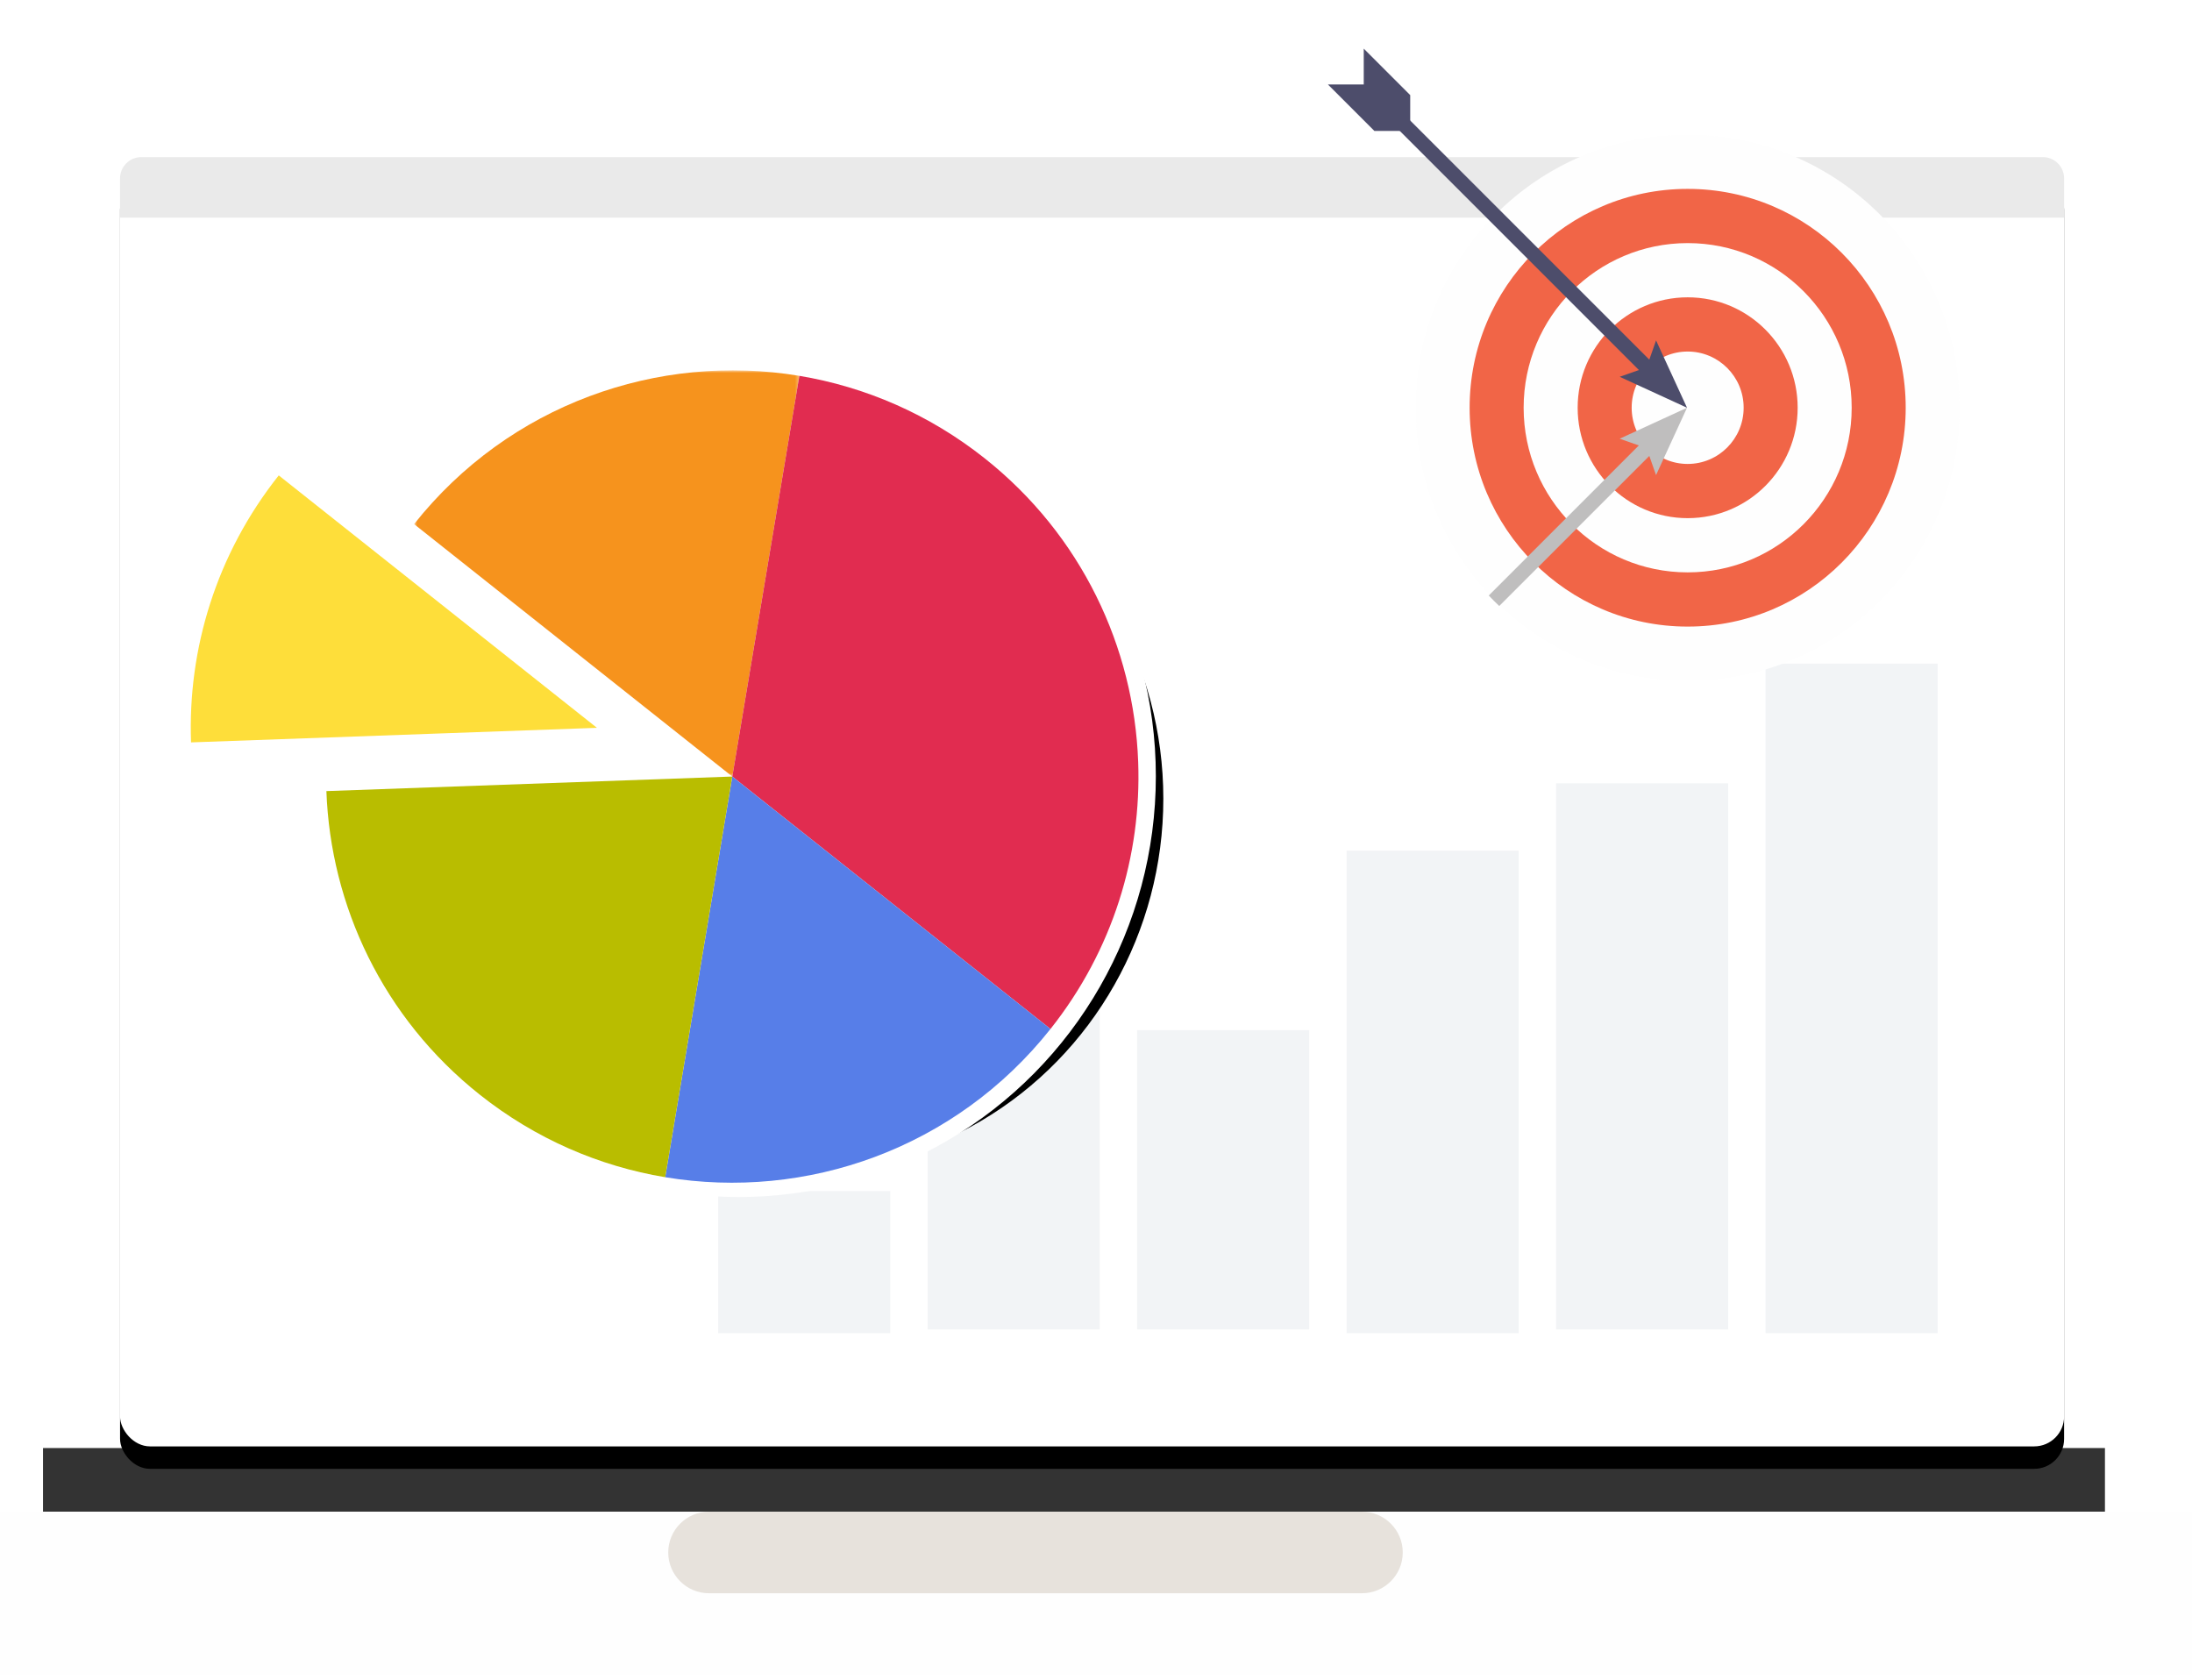 <?xml version="1.0" encoding="UTF-8"?>
<svg width="586px" height="449px" viewBox="0 0 586 449" version="1.1" xmlns="http://www.w3.org/2000/svg" xmlns:xlink="http://www.w3.org/1999/xlink">
    <!-- Generator: sketchtool 61.2 (101010) - https://sketch.com -->
    <title>669591CB-566B-48BB-8589-18486FD84635</title>
    <desc>Created with sketchtool.</desc>
    <defs>
        <rect id="path-1" x="0" y="0" width="519.714" height="344.66" rx="8"></rect>
        <filter x="-6.3%" y="-7.8%" width="112.7%" height="119.1%" filterUnits="objectBoundingBox" id="filter-2">
            <feOffset dx="0" dy="6" in="SourceAlpha" result="shadowOffsetOuter1"></feOffset>
            <feGaussianBlur stdDeviation="10" in="shadowOffsetOuter1" result="shadowBlurOuter1"></feGaussianBlur>
            <feColorMatrix values="0 0 0 0 0.051   0 0 0 0 0.2   0 0 0 0 0.124  0 0 0 0.1 0" type="matrix" in="shadowBlurOuter1"></feColorMatrix>
        </filter>
        <ellipse id="path-3" cx="257.5" cy="207.5" rx="97.5" ry="99.5"></ellipse>
        <filter x="-3.1%" y="-2.0%" width="106.2%" height="108.0%" filterUnits="objectBoundingBox" id="filter-4">
            <feOffset dx="0" dy="6" in="SourceAlpha" result="shadowOffsetOuter1"></feOffset>
            <feGaussianBlur stdDeviation="1" in="shadowOffsetOuter1" result="shadowBlurOuter1"></feGaussianBlur>
            <feColorMatrix values="0 0 0 0 0.051   0 0 0 0 0.2   0 0 0 0 0.124  0 0 0 0.1 0" type="matrix" in="shadowBlurOuter1"></feColorMatrix>
        </filter>
        <polygon id="path-5" points="0.701 0.824 103.693 0.824 103.693 109.413 0.701 109.413"></polygon>
        <polygon id="path-7" points="0.443 -0.002 145.903 -0.002 145.903 146 0.443 146"></polygon>
    </defs>
    <g id="⚙-04-Características-Técnicas" stroke="none" stroke-width="1" fill="none" fill-rule="evenodd">
        <g id="Assets-CaracteristicasTecnicas" transform="translate(-23, -3109)">
            <g id="analisispredictivo" transform="translate(-21, 3109)">
                <g id="Group-20" transform="translate(0, 386.66)">
                    <polygon id="Fill-6" fill="#333333" points="55.497 33.807 606.728 33.807 606.728 0.441 55.497 0.441"></polygon>
                    <path d="M0,17.451 L0,53.597 C0,57.725 3.349,61.074 7.482,61.074 L654.744,61.074 C658.876,61.074 662.226,57.725 662.226,53.597 L662.226,17.451 L0,17.451 Z" id="Fill-8" fill="#FEFEFE"></path>
                    <path d="M419.005,28.355 C419.005,34.379 414.119,39.261 408.093,39.261 L233.553,39.261 C227.527,39.261 222.642,34.379 222.642,28.355 C222.642,22.333 227.527,17.45 233.553,17.45 L408.093,17.45 C414.119,17.45 419.005,22.333 419.005,28.355" id="Fill-10" fill="#E7E2DC"></path>
                </g>
                <g id="BG-Element-/-BG-Elevated" transform="translate(76.095, 42)">
                    <g id="Card-Shadow" fill="black" fill-opacity="1">
                        <use filter="url(#filter-2)" xlink:href="#path-1"></use>
                    </g>
                    <rect id="Card-Base" fill="#FFFFFF" x="0" y="0" width="519.714" height="344.66" rx="8"></rect>
                </g>
                <g id="Group-7" transform="translate(236, 177)" fill="#F2F4F6">
                    <polygon id="Fill-1" points="0 179.4 46 179.4 46 141.4 0 141.4"></polygon>
                    <polygon id="Fill-2" points="56 178.4 102 178.4 102 84.4 56 84.4"></polygon>
                    <polygon id="Fill-3" points="112 178.4 158 178.4 158 98.4 112 98.4"></polygon>
                    <polygon id="Fill-4" points="168 179.4 214 179.4 214 50.4 168 50.4"></polygon>
                    <polygon id="Fill-5" points="224 178.4 270 178.4 270 32.4 224 32.4"></polygon>
                    <polygon id="Fill-6" points="280 179.4 326 179.4 326 0.4 280 0.4"></polygon>
                </g>
                <path d="M81.781,42 L590.123,42 C593.264,42 595.81,44.546 595.81,47.686 L595.81,58.181 L595.81,58.181 L76.095,58.181 L76.095,47.686 C76.095,44.546 78.641,42 81.781,42 Z" id="Rectangle-Copy-2" fill="#EAEAEA"></path>
                <g id="Oval" fill="black" fill-opacity="1">
                    <use filter="url(#filter-4)" xlink:href="#path-3"></use>
                </g>
                <ellipse id="Oval" fill="#FFFFFF" cx="241.5" cy="207.5" rx="111.5" ry="112.5"></ellipse>
                <g id="Group-12" transform="translate(95, 98)">
                    <g id="Group-3" transform="translate(59, 0.176)">
                        <mask id="mask-6" fill="white">
                            <use xlink:href="#path-5"></use>
                        </mask>
                        <g id="Clip-2"></g>
                        <path d="M103.693,2.296 L85.766,109.413 L0.701,41.932 C26.13,9.879 66.004,-3.971 103.693,2.296" id="Fill-1" fill="#F6931D" mask="url(#mask-6)"></path>
                    </g>
                    <path d="M212.249,24.524 C238.153,45.073 252.165,75.058 253.277,105.699 C254.189,130.628 246.552,155.996 229.832,177.072 L144.767,109.589 L162.693,2.472 C180.245,5.395 197.324,12.684 212.249,24.524" id="Fill-4" fill="#E12C50"></path>
                    <path d="M144.767,109.589 L229.833,177.071 C204.405,209.126 164.529,222.974 126.835,216.702 L144.767,109.589 Z" id="Fill-6" fill="#577EE8"></path>
                    <path d="M144.767,109.589 L126.835,216.702 C109.284,213.781 92.211,206.495 77.285,194.654 C51.382,174.106 37.37,144.122 36.257,113.482 L144.767,109.589 Z" id="Fill-8" fill="#B9BD00"></path>
                    <path d="M23.518,29.086 L108.583,96.568 L0.073,100.461 C-0.839,75.53 6.798,50.162 23.518,29.086" id="Fill-10" fill="#FEDE3A"></path>
                </g>
                <g id="Group-18" transform="translate(399, 13)">
                    <g id="Group-12" transform="translate(23, 23)">
                        <g id="Group-3">
                            <mask id="mask-8" fill="white">
                                <use xlink:href="#path-7"></use>
                            </mask>
                            <g id="Clip-2"></g>
                            <path d="M0.443,72.998 C0.443,113.315 33.004,146 73.174,146 C113.341,146 145.904,113.315 145.904,72.998 C145.904,32.682 113.341,-0.002 73.174,-0.002 C33.004,-0.002 0.443,32.682 0.443,72.998" id="Fill-1" fill="#FEFEFE" mask="url(#mask-8)"></path>
                        </g>
                        <path d="M14.883,72.998 C14.883,105.31 40.981,131.504 73.174,131.504 C105.365,131.504 131.462,105.31 131.462,72.998 C131.462,40.686 105.365,14.493 73.174,14.493 C40.981,14.493 14.883,40.686 14.883,72.998" id="Fill-4" fill="#F16547"></path>
                        <path d="M29.324,72.998 C29.324,97.307 48.956,117.012 73.174,117.012 C97.389,117.012 117.022,97.307 117.022,72.998 C117.022,48.692 97.389,28.986 73.174,28.986 C48.956,28.986 29.324,48.692 29.324,72.998" id="Fill-6" fill="#FEFEFE"></path>
                        <path d="M43.764,72.998 C43.764,89.302 56.931,102.518 73.174,102.518 C89.415,102.518 102.58,89.302 102.58,72.998 C102.58,56.697 89.415,43.481 73.174,43.481 C56.931,43.481 43.764,56.697 43.764,72.998" id="Fill-8" fill="#F16547"></path>
                        <path d="M58.204,72.998 C58.204,81.296 64.906,88.024 73.174,88.024 C81.44,88.024 88.14,81.296 88.14,72.998 C88.14,64.701 81.44,57.975 73.174,57.975 C64.906,57.975 58.204,64.701 58.204,72.998" id="Fill-10" fill="#FEFEFE"></path>
                    </g>
                    <polygon id="Fill-13" fill="#4D4D6B" points="15.786 13 89 86.214 86.213 89 13 15.788"></polygon>
                    <polygon id="Fill-14" fill="#4D4D6B" points="87.724 78 96 96 78 87.725 85.199 85.199"></polygon>
                    <polygon id="Fill-15" fill="#4D4D6B" points="9.579 0 9.579 9.577 0 9.577 12.42 22 22 22 22 12.421"></polygon>
                    <path d="M43,146.198 L83.118,106.079 L77.993,104.28 L96,96 L87.72,114.007 L85.921,108.884 L45.804,149 C44.845,148.091 43.909,147.158 43,146.198" id="Fill-16" fill="#BFBEBE"></path>
                </g>
            </g>
        </g>
    </g>
</svg>